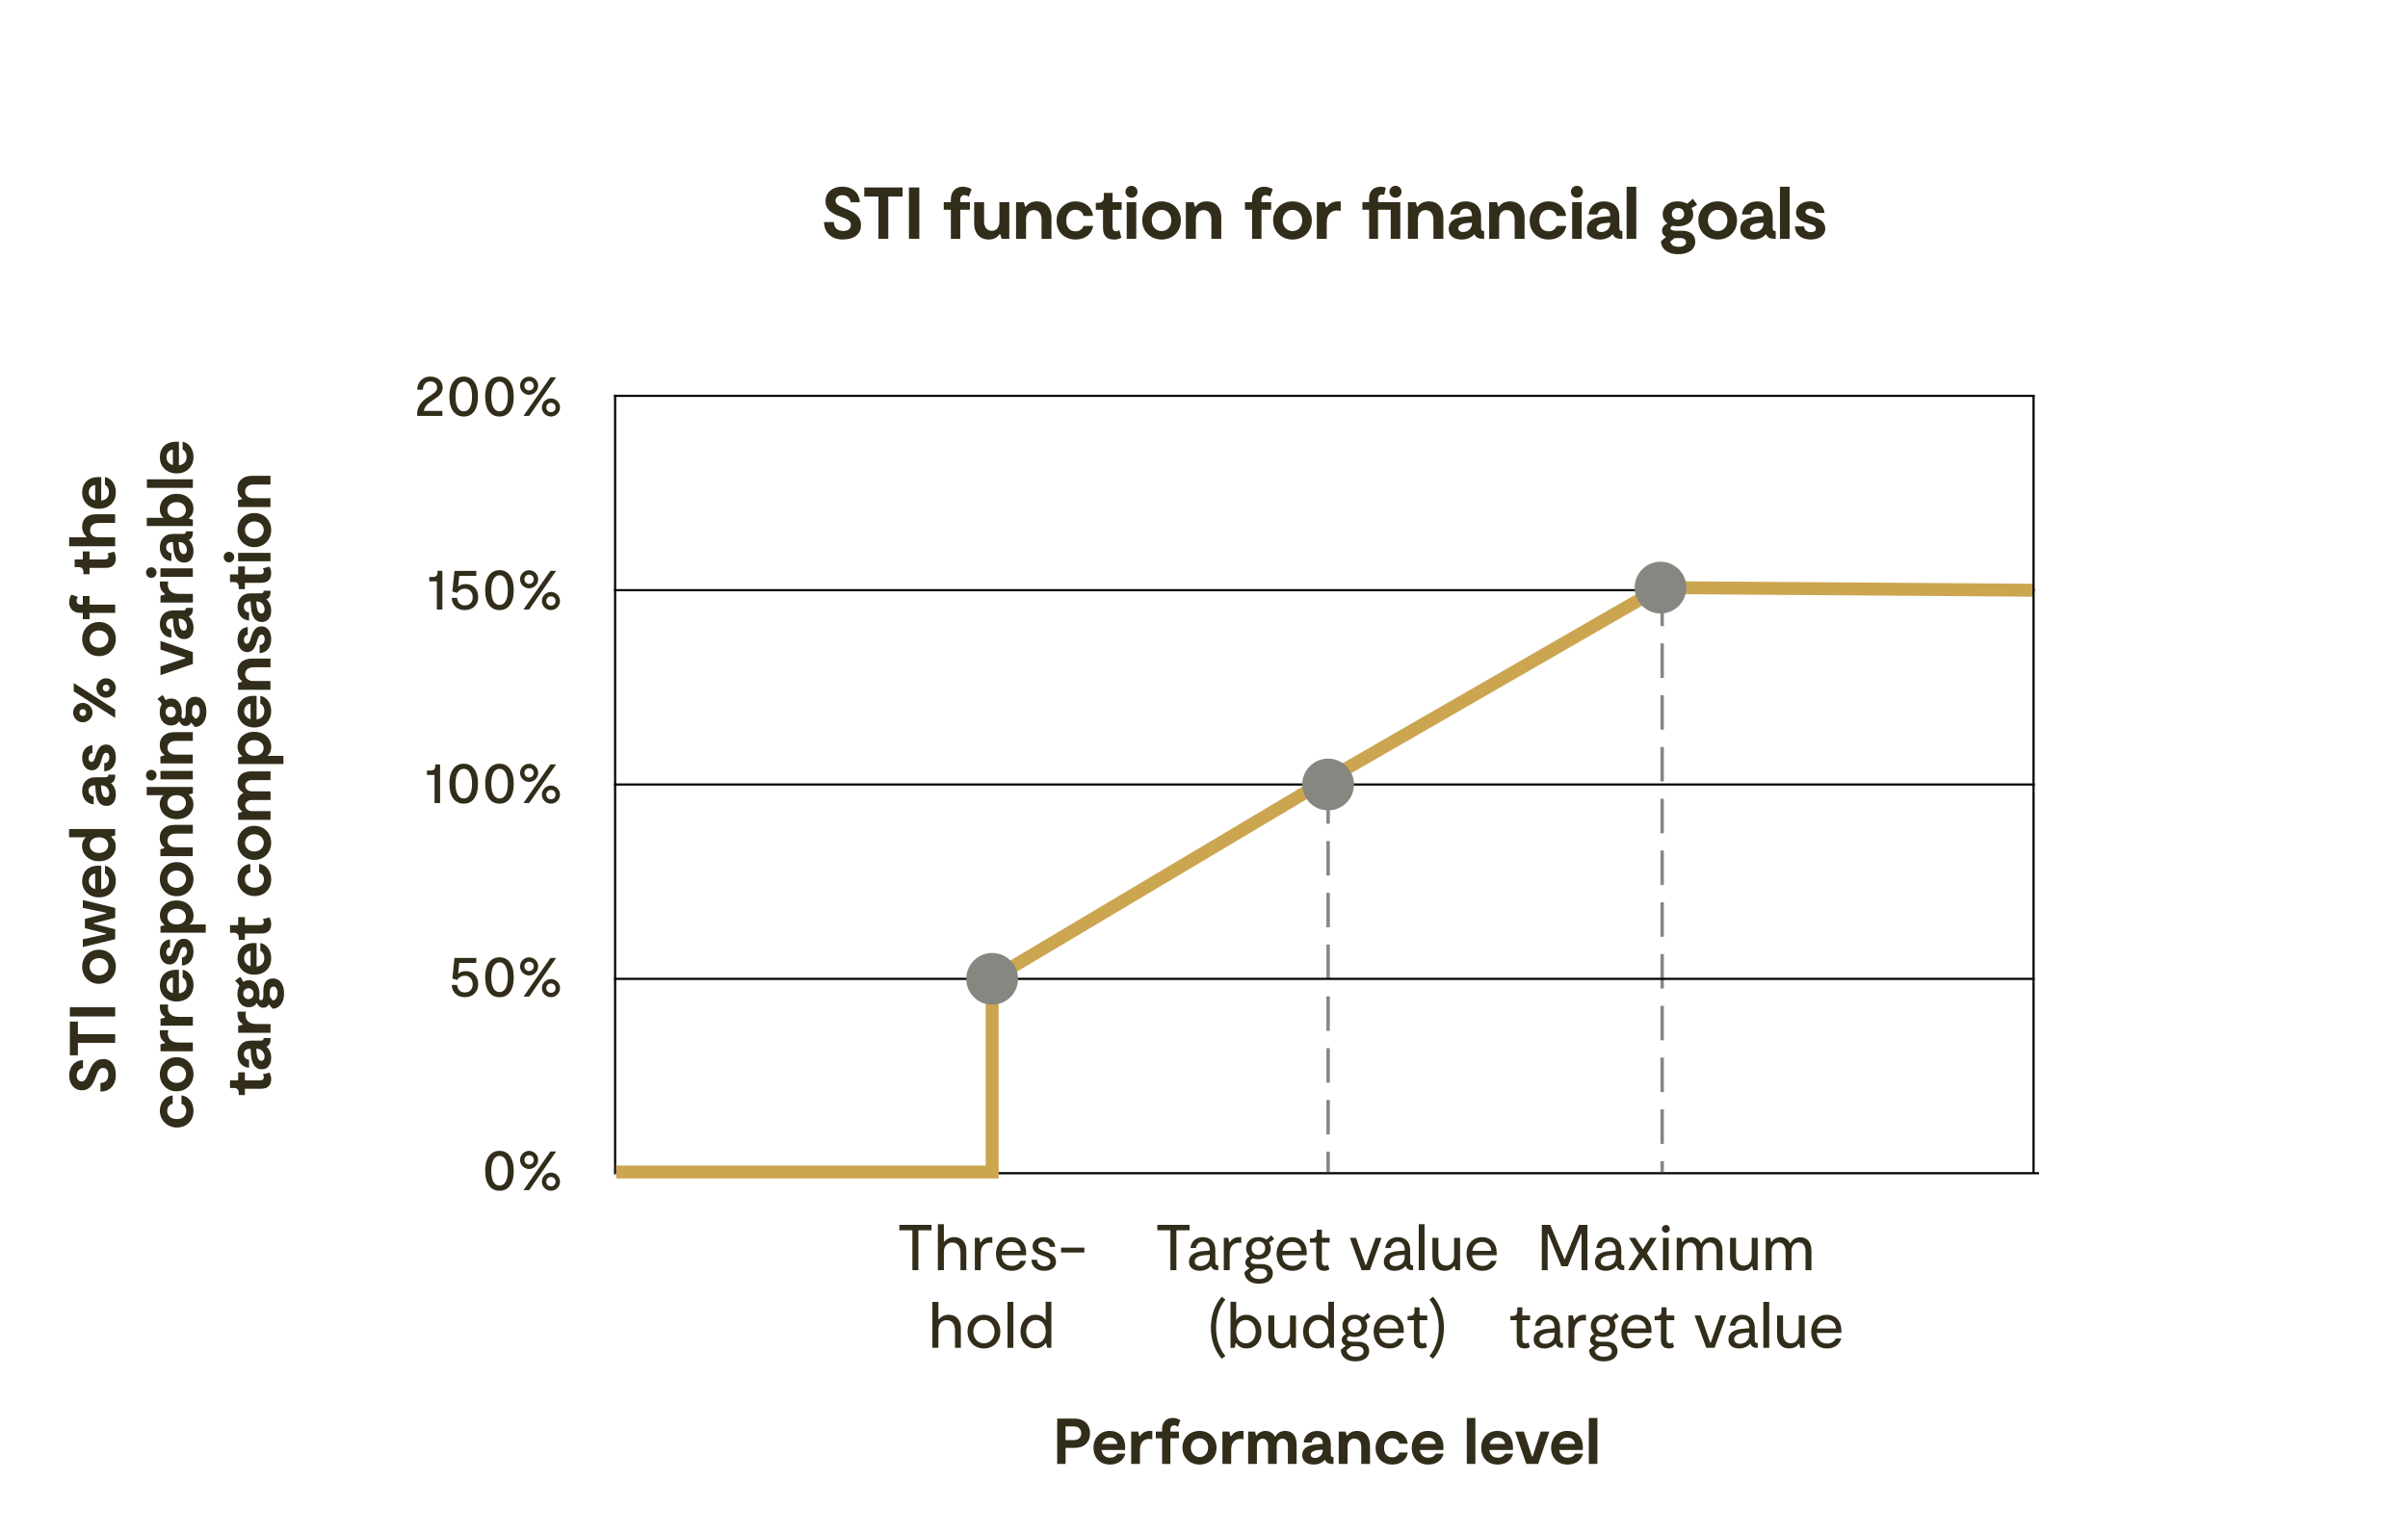 <?xml version="1.0" encoding="UTF-8"?><svg xmlns="http://www.w3.org/2000/svg" viewBox="0 0 558 355.37"><g id="uuid-3c0c315d-3fd3-4fe4-a5af-fda8a5e3a918"><line x1="472.51" y1="271.94" x2="143.29" y2="271.94" style="fill:none; stroke:#000; stroke-miterlimit:10; stroke-width:.5px;"/><line x1="307.76" y1="182.94" x2="307.76" y2="271.66" style="fill:none; stroke:#878782; stroke-dasharray:0 0 0 0 0 0 8 4 8 4 8 4; stroke-miterlimit:10; stroke-width:.8px;"/><line x1="385.17" y1="137.14" x2="385.17" y2="271.66" style="fill:none; stroke:#878782; stroke-dasharray:0 0 0 0 0 0 8 4 8 4 8 4; stroke-miterlimit:10; stroke-width:.8px;"/><line x1="142.54" y1="91.5" x2="142.54" y2="272.19" style="fill:none; stroke:#000; stroke-miterlimit:10; stroke-width:.5px;"/><line x1="471.51" y1="91.75" x2="142.29" y2="91.75" style="fill:none; stroke:#000; stroke-miterlimit:10; stroke-width:.5px;"/><line x1="471.51" y1="181.84" x2="142.29" y2="181.84" style="fill:none; stroke:#000; stroke-miterlimit:10; stroke-width:.5px;"/><line x1="471.51" y1="136.8" x2="142.29" y2="136.8" style="fill:none; stroke:#000; stroke-miterlimit:10; stroke-width:.5px;"/><line x1="471.51" y1="226.89" x2="142.29" y2="226.89" style="fill:none; stroke:#000; stroke-miterlimit:10; stroke-width:.5px;"/><polyline points="229.91 272.19 229.91 226.89 305.57 181.84 384.79 136.2 471.23 136.81" style="fill:none; stroke:#cca550; stroke-miterlimit:10; stroke-width:3px;"/><circle cx="229.91" cy="226.89" r="6" style="fill:#878782;"/><circle cx="307.76" cy="181.84" r="6" style="fill:#878782;"/><circle cx="384.79" cy="136.2" r="6" style="fill:#878782;"/><line x1="142.79" y1="271.66" x2="231.4" y2="271.66" style="fill:none; stroke:#cca550; stroke-miterlimit:10; stroke-width:3px;"/><line x1="471.23" y1="91.75" x2="471.23" y2="271.94" style="fill:none; stroke:#000; stroke-miterlimit:10; stroke-width:.5px;"/></g><g id="uuid-a4ea7d00-f2c4-4161-b8ca-ec40d97e29ec"><path d="m215.85,285.17h-3.04v9.24h-1.38v-9.24h-3.03v-1.26h7.46v1.26Z" style="fill:#312d1a;"/><path d="m223.92,289.91v4.5h-1.35v-4.05c0-1.49-.69-2.36-1.95-2.36-.97,0-1.9.74-1.9,2.13v4.28h-1.39v-10.65h1.39v4.03h.12c.38-.46,1.17-1.04,2.22-1.04,1.8,0,2.87,1.17,2.87,3.15Z" style="fill:#312d1a;"/><path d="m229.95,286.76v1.35c-.11-.03-.39-.06-.62-.06-1.05,0-2.07.72-2.07,2.48v3.88h-1.36v-7.5h1.03l.21,1.05h.12c.39-.57,1.02-1.2,2.21-1.2h.48Z" style="fill:#312d1a;"/><path d="m237.76,290.95h-5.68c.09,1.46.85,2.47,2.4,2.47.85,0,1.65-.38,2-1.18h1.28c-.39,1.54-1.76,2.32-3.27,2.32-2.28,0-3.69-1.56-3.69-3.94,0-2.25,1.52-3.86,3.57-3.86s3.58,1.32,3.4,4.19Zm-1.24-1.02c-.03-1.11-.81-2.07-2.12-2.07-1.23,0-2.05.82-2.28,2.07h4.39Z" style="fill:#312d1a;"/><path d="m241.98,294.56c-1.8,0-2.94-1.06-2.96-2.56h1.29c.02,1.09.93,1.51,1.7,1.51s1.38-.36,1.38-1.05c0-.76-.79-1.11-1.75-1.39-1.08-.33-2.36-.87-2.36-2.19s1.11-2.12,2.61-2.12c1.65,0,2.6,1.07,2.62,2.24h-1.24c-.03-.69-.63-1.18-1.46-1.18-.64,0-1.21.36-1.21.97,0,.67.63.99,1.61,1.3,1.38.44,2.5.99,2.5,2.38s-1.2,2.08-2.73,2.08Z" style="fill:#312d1a;"/><path d="m251.28,289.18v1.14h-5.4v-1.14h5.4Z" style="fill:#312d1a;"/><path d="m222.65,307.91v4.5h-1.35v-4.05c0-1.49-.69-2.36-1.95-2.36-.97,0-1.9.74-1.9,2.13v4.28h-1.39v-10.65h1.39v4.03h.12c.38-.46,1.17-1.04,2.22-1.04,1.8,0,2.87,1.17,2.87,3.15Z" style="fill:#312d1a;"/><path d="m224.2,308.65c0-2.22,1.59-3.89,3.79-3.89s3.81,1.65,3.81,3.9-1.58,3.9-3.79,3.9-3.81-1.65-3.81-3.91Zm6.27.01c0-1.47-1-2.71-2.48-2.71s-2.44,1.25-2.44,2.71.96,2.71,2.44,2.71,2.48-1.23,2.48-2.71Z" style="fill:#312d1a;"/><path d="m234.82,301.76v10.65h-1.35v-10.65h1.35Z" style="fill:#312d1a;"/><path d="m243.63,301.73v10.68h-.97l-.23-1.07h-.15c-.44.63-1.14,1.21-2.37,1.21-1.95,0-3.43-1.57-3.43-3.9s1.51-3.9,3.48-3.9c1.09,0,1.93.45,2.35,1.25v-4.27h1.32Zm-1.3,6.93c0-1.61-.88-2.7-2.24-2.7s-2.29,1.11-2.29,2.7.96,2.7,2.29,2.7,2.24-1.11,2.24-2.7Z" style="fill:#312d1a;"/><path d="m275.64,285.17h-3.04v9.24h-1.38v-9.24h-3.03v-1.26h7.46v1.26Z" style="fill:#312d1a;"/><path d="m282.31,293.32v1.09h-.24c-.73,0-1.26-.27-1.45-1.02-.57.72-1.54,1.17-2.58,1.17-1.4,0-2.52-.69-2.52-2.1,0-1.56,1.35-2.33,3.41-2.47l1.42-.12v-.18c0-1.11-.54-1.88-1.58-1.88-1.09,0-1.54.78-1.65,1.47h-1.26c.12-1.4,1.17-2.52,2.89-2.52s2.87,1.08,2.87,2.97v2.83c0,.58.24.75.69.75Zm-1.96-1.94v-.52l-1.25.09c-1.42.12-2.25.63-2.25,1.44,0,.77.63,1.08,1.33,1.08,1.05,0,2.16-.66,2.16-2.08Z" style="fill:#312d1a;"/><path d="m287.64,286.76v1.35c-.11-.03-.39-.06-.62-.06-1.05,0-2.07.72-2.07,2.48v3.88h-1.36v-7.5h1.03l.21,1.05h.12c.39-.57,1.02-1.2,2.21-1.2h.48Z" style="fill:#312d1a;"/><path d="m294.06,287.99c.25.39.41.87.41,1.41,0,1.5-1.23,2.49-2.88,2.49-.45,0-.87-.07-1.23-.22-.3.15-.57.34-.57.64,0,.42.38.69,1.23.69h1.26c1.74,0,2.67.81,2.67,2.17,0,1.47-1.27,2.38-3.24,2.38-2.23,0-3.36-1.3-3.34-2.7l1.19-.95c-.57-.21-.96-.65-.96-1.3s.45-1.12.99-1.4c-.51-.43-.82-1.08-.82-1.84,0-1.51,1.12-2.61,2.79-2.61.75,0,1.39.21,1.9.57.45-.27.9-.73,1.11-1.02l.69.87c-.19.24-.64.57-1.18.81Zm-1.98,6.06h-1.21l-1.2.95c.12.78.72,1.47,2.11,1.47,1.07,0,1.86-.42,1.86-1.26s-.71-1.16-1.56-1.16Zm1.1-4.74c0-.89-.6-1.58-1.54-1.58s-1.61.69-1.61,1.59.65,1.58,1.59,1.58,1.56-.71,1.56-1.59Z" style="fill:#312d1a;"/><path d="m302.8,290.95h-5.68c.09,1.46.86,2.47,2.4,2.47.85,0,1.65-.38,2-1.18h1.27c-.39,1.54-1.75,2.32-3.27,2.32-2.28,0-3.69-1.56-3.69-3.94,0-2.25,1.52-3.86,3.57-3.86s3.58,1.32,3.4,4.19Zm-1.24-1.02c-.03-1.11-.81-2.07-2.12-2.07-1.23,0-2.05.82-2.28,2.07h4.4Z" style="fill:#312d1a;"/><path d="m306.85,294.56c-.99,0-1.84-.46-1.84-2.01v-4.54h-1.46v-.97h.43c.78,0,1.16-.33,1.16-1.05v-.96h1.18v1.89h1.79v1.09h-1.79v4.42c0,.69.33.95.75.95.29,0,.51-.11.66-.21l.34,1.05c-.29.18-.67.34-1.23.34Z" style="fill:#312d1a;"/><path d="m320.15,286.91l-2.71,7.5h-1.92l-2.71-7.5h1.41l2.21,6.3h.13l2.21-6.3h1.4Z" style="fill:#312d1a;"/><path d="m327.46,293.32v1.09h-.24c-.73,0-1.26-.27-1.45-1.02-.57.72-1.54,1.17-2.58,1.17-1.4,0-2.52-.69-2.52-2.1,0-1.56,1.35-2.33,3.41-2.47l1.42-.12v-.18c0-1.11-.54-1.88-1.58-1.88-1.09,0-1.54.78-1.65,1.47h-1.26c.12-1.4,1.17-2.52,2.89-2.52s2.87,1.08,2.87,2.97v2.83c0,.58.24.75.69.75Zm-1.96-1.94v-.52l-1.25.09c-1.42.12-2.25.63-2.25,1.44,0,.77.63,1.08,1.33,1.08,1.05,0,2.16-.66,2.16-2.08Z" style="fill:#312d1a;"/><path d="m330.11,283.76v10.65h-1.35v-10.65h1.35Z" style="fill:#312d1a;"/><path d="m331.93,291.4v-4.49h1.38v4.23c0,1.49.77,2.21,1.83,2.21.92,0,1.82-.62,1.82-2.13v-4.3h1.38v7.5h-1.04l-.21-.95h-.12c-.32.46-.93,1.09-2.28,1.09-1.56,0-2.76-1.08-2.76-3.16Z" style="fill:#312d1a;"/><path d="m346.81,290.95h-5.68c.09,1.46.86,2.47,2.4,2.47.85,0,1.65-.38,2-1.18h1.27c-.39,1.54-1.75,2.32-3.27,2.32-2.28,0-3.69-1.56-3.69-3.94,0-2.25,1.52-3.86,3.57-3.86s3.58,1.32,3.4,4.19Zm-1.24-1.02c-.03-1.11-.81-2.07-2.12-2.07-1.23,0-2.05.82-2.28,2.07h4.4Z" style="fill:#312d1a;"/><path d="m283.12,314.95c-1.38-1.54-2.52-4-2.52-7.18s1.14-5.65,2.52-7.2l.84.66c-1.38,1.63-2.16,3.87-2.16,6.54s.8,4.91,2.16,6.54l-.84.64Z" style="fill:#312d1a;"/><path d="m292.3,308.66c0,2.33-1.49,3.9-3.44,3.9-1.23,0-1.93-.58-2.37-1.21h-.15l-.22,1.07h-.98v-10.68h1.32v4.27c.42-.79,1.26-1.25,2.35-1.25,1.96,0,3.48,1.56,3.48,3.9Zm-1.32,0c0-1.59-.95-2.7-2.29-2.7s-2.24,1.09-2.24,2.7.89,2.7,2.24,2.7,2.29-1.11,2.29-2.7Z" style="fill:#312d1a;"/><path d="m293.91,309.4v-4.49h1.38v4.23c0,1.49.76,2.21,1.83,2.21.91,0,1.81-.62,1.81-2.13v-4.3h1.38v7.5h-1.04l-.21-.95h-.12c-.31.46-.93,1.09-2.28,1.09-1.56,0-2.76-1.08-2.76-3.16Z" style="fill:#312d1a;"/><path d="m309.12,301.73v10.68h-.97l-.23-1.07h-.15c-.44.63-1.14,1.21-2.37,1.21-1.95,0-3.43-1.57-3.43-3.9s1.51-3.9,3.48-3.9c1.09,0,1.93.45,2.36,1.25v-4.27h1.32Zm-1.3,6.93c0-1.61-.88-2.7-2.24-2.7s-2.29,1.11-2.29,2.7.96,2.7,2.29,2.7,2.24-1.11,2.24-2.7Z" style="fill:#312d1a;"/><path d="m316.39,305.99c.26.39.41.87.41,1.41,0,1.5-1.23,2.49-2.88,2.49-.45,0-.87-.07-1.23-.22-.3.15-.57.34-.57.64,0,.42.38.69,1.23.69h1.26c1.74,0,2.67.81,2.67,2.17,0,1.47-1.28,2.38-3.24,2.38-2.24,0-3.36-1.3-3.34-2.7l1.18-.95c-.57-.21-.96-.65-.96-1.3s.45-1.12.99-1.4c-.51-.43-.83-1.08-.83-1.84,0-1.51,1.12-2.61,2.79-2.61.75,0,1.39.21,1.91.57.45-.27.9-.73,1.11-1.02l.69.87c-.2.24-.65.57-1.19.81Zm-1.98,6.06h-1.21l-1.2.95c.12.78.72,1.47,2.12,1.47,1.06,0,1.86-.42,1.86-1.26s-.71-1.16-1.56-1.16Zm1.09-4.74c0-.89-.6-1.58-1.54-1.58s-1.6.69-1.6,1.59.64,1.58,1.59,1.58,1.56-.71,1.56-1.59Z" style="fill:#312d1a;"/><path d="m325.28,308.95h-5.68c.09,1.46.86,2.47,2.4,2.47.85,0,1.65-.38,2-1.18h1.27c-.39,1.54-1.75,2.32-3.27,2.32-2.28,0-3.69-1.56-3.69-3.94,0-2.25,1.52-3.86,3.57-3.86s3.58,1.32,3.4,4.19Zm-1.24-1.02c-.03-1.11-.81-2.07-2.12-2.07-1.23,0-2.05.82-2.28,2.07h4.4Z" style="fill:#312d1a;"/><path d="m329.48,312.56c-.99,0-1.84-.46-1.84-2.01v-4.54h-1.46v-.97h.43c.78,0,1.16-.33,1.16-1.05v-.96h1.18v1.89h1.79v1.09h-1.79v4.42c0,.69.33.95.75.95.29,0,.51-.11.66-.21l.34,1.05c-.29.18-.67.34-1.23.34Z" style="fill:#312d1a;"/><path d="m333.4,307.76c0-2.67-.78-4.9-2.16-6.54l.84-.66c1.38,1.54,2.52,4.02,2.52,7.2s-1.14,5.64-2.52,7.18l-.84-.64c1.37-1.63,2.16-3.87,2.16-6.54Z" style="fill:#312d1a;"/><path d="m367.85,294.41h-1.36v-8.43h-.12l-3.06,7.53h-1.48l-3.06-7.53h-.14v8.43h-1.35v-10.5h1.96l3.27,7.91h.12l3.24-7.91h1.98v10.5Z" style="fill:#312d1a;"/><path d="m376.39,293.32v1.09h-.24c-.74,0-1.26-.27-1.46-1.02-.57.72-1.54,1.17-2.58,1.17-1.39,0-2.52-.69-2.52-2.1,0-1.56,1.35-2.33,3.4-2.47l1.43-.12v-.18c0-1.11-.54-1.88-1.58-1.88-1.09,0-1.54.78-1.65,1.47h-1.26c.12-1.4,1.17-2.52,2.89-2.52s2.87,1.08,2.87,2.97v2.83c0,.58.24.75.69.75Zm-1.96-1.94v-.52l-1.25.09c-1.42.12-2.25.63-2.25,1.44,0,.77.63,1.08,1.33,1.08,1.05,0,2.16-.66,2.16-2.08Z" style="fill:#312d1a;"/><path d="m380.77,291.55h-.12l-1.86,2.87h-1.53l2.5-3.9-2.28-3.6h1.5l1.67,2.59h.12l1.62-2.59h1.51l-2.25,3.6,2.49,3.9h-1.53l-1.84-2.87Z" style="fill:#312d1a;"/><path d="m385.12,284.84c0-.51.42-.9.92-.9s.9.39.9.9-.41.9-.9.9-.92-.41-.92-.9Zm1.56,9.57h-1.33v-7.5h1.33v7.5Z" style="fill:#312d1a;"/><path d="m399.14,289.84v4.58h-1.37v-4.5c0-1.3-.69-1.92-1.58-1.92s-1.67.67-1.67,1.98v4.44h-1.36v-4.4c0-1.35-.72-2.02-1.56-2.02-.79,0-1.68.62-1.68,1.93v4.49h-1.37v-7.5h1.04l.21.95h.12c.34-.56,1.06-1.1,2.08-1.1,1.18,0,1.89.8,2.14,1.41h.12c.33-.67,1.05-1.39,2.28-1.39,1.51,0,2.58.96,2.58,3.06Z" style="fill:#312d1a;"/><path d="m400.9,291.4v-4.49h1.38v4.23c0,1.49.76,2.21,1.83,2.21.91,0,1.81-.62,1.81-2.13v-4.3h1.38v7.5h-1.04l-.21-.95h-.12c-.31.46-.93,1.09-2.28,1.09-1.56,0-2.76-1.08-2.76-3.16Z" style="fill:#312d1a;"/><path d="m419.76,289.84v4.58h-1.37v-4.5c0-1.3-.69-1.92-1.58-1.92s-1.67.67-1.67,1.98v4.44h-1.36v-4.4c0-1.35-.72-2.02-1.56-2.02-.79,0-1.68.62-1.68,1.93v4.49h-1.37v-7.5h1.04l.21.95h.12c.34-.56,1.06-1.1,2.08-1.1,1.18,0,1.89.8,2.14,1.41h.12c.33-.67,1.05-1.39,2.28-1.39,1.51,0,2.58.96,2.58,3.06Z" style="fill:#312d1a;"/><path d="m353.3,312.56c-.99,0-1.84-.46-1.84-2.01v-4.54h-1.46v-.97h.43c.78,0,1.16-.33,1.16-1.05v-.96h1.18v1.89h1.79v1.09h-1.79v4.42c0,.69.33.95.75.95.29,0,.51-.11.66-.21l.34,1.05c-.29.18-.67.34-1.23.34Z" style="fill:#312d1a;"/><path d="m362.18,311.32v1.09h-.24c-.73,0-1.26-.27-1.45-1.02-.57.72-1.54,1.17-2.58,1.17-1.4,0-2.52-.69-2.52-2.1,0-1.56,1.35-2.33,3.41-2.47l1.42-.12v-.18c0-1.11-.54-1.88-1.58-1.88-1.09,0-1.54.78-1.65,1.47h-1.26c.12-1.4,1.17-2.52,2.89-2.52s2.87,1.08,2.87,2.97v2.83c0,.58.24.75.69.75Zm-1.96-1.94v-.52l-1.25.09c-1.42.12-2.25.63-2.25,1.44,0,.77.63,1.08,1.33,1.08,1.05,0,2.16-.66,2.16-2.08Z" style="fill:#312d1a;"/><path d="m367.51,304.76v1.35c-.11-.03-.39-.06-.62-.06-1.05,0-2.07.72-2.07,2.48v3.88h-1.36v-7.5h1.03l.21,1.05h.12c.39-.57,1.02-1.2,2.21-1.2h.48Z" style="fill:#312d1a;"/><path d="m373.93,305.99c.25.39.41.87.41,1.41,0,1.5-1.23,2.49-2.88,2.49-.45,0-.87-.07-1.23-.22-.3.15-.57.34-.57.64,0,.42.38.69,1.23.69h1.26c1.74,0,2.67.81,2.67,2.17,0,1.47-1.27,2.38-3.24,2.38-2.23,0-3.36-1.3-3.34-2.7l1.19-.95c-.57-.21-.96-.65-.96-1.3s.45-1.12.99-1.4c-.51-.43-.82-1.08-.82-1.84,0-1.51,1.12-2.61,2.79-2.61.75,0,1.39.21,1.9.57.45-.27.9-.73,1.11-1.02l.69.87c-.19.24-.64.57-1.18.81Zm-1.98,6.06h-1.21l-1.2.95c.12.78.72,1.47,2.11,1.47,1.07,0,1.86-.42,1.86-1.26s-.71-1.16-1.56-1.16Zm1.1-4.74c0-.89-.6-1.58-1.54-1.58s-1.61.69-1.61,1.59.65,1.58,1.59,1.58,1.56-.71,1.56-1.59Z" style="fill:#312d1a;"/><path d="m382.67,308.95h-5.68c.09,1.46.85,2.47,2.4,2.47.86,0,1.65-.38,2-1.18h1.28c-.39,1.54-1.75,2.32-3.27,2.32-2.28,0-3.69-1.56-3.69-3.94,0-2.25,1.51-3.86,3.57-3.86s3.58,1.32,3.41,4.19Zm-1.25-1.02c-.03-1.11-.81-2.07-2.12-2.07-1.23,0-2.05.82-2.28,2.07h4.39Z" style="fill:#312d1a;"/><path d="m386.72,312.56c-.99,0-1.84-.46-1.84-2.01v-4.54h-1.46v-.97h.43c.78,0,1.16-.33,1.16-1.05v-.96h1.18v1.89h1.79v1.09h-1.79v4.42c0,.69.33.95.75.95.29,0,.51-.11.66-.21l.34,1.05c-.29.18-.67.34-1.23.34Z" style="fill:#312d1a;"/><path d="m400.02,304.91l-2.71,7.5h-1.92l-2.71-7.5h1.41l2.21,6.3h.13l2.21-6.3h1.4Z" style="fill:#312d1a;"/><path d="m407.32,311.32v1.09h-.24c-.74,0-1.26-.27-1.46-1.02-.57.72-1.54,1.17-2.58,1.17-1.39,0-2.52-.69-2.52-2.1,0-1.56,1.35-2.33,3.4-2.47l1.43-.12v-.18c0-1.11-.54-1.88-1.58-1.88-1.09,0-1.54.78-1.65,1.47h-1.26c.12-1.4,1.17-2.52,2.89-2.52s2.87,1.08,2.87,2.97v2.83c0,.58.24.75.69.75Zm-1.96-1.94v-.52l-1.25.09c-1.42.12-2.25.63-2.25,1.44,0,.77.63,1.08,1.33,1.08,1.05,0,2.16-.66,2.16-2.08Z" style="fill:#312d1a;"/><path d="m409.97,301.76v10.65h-1.35v-10.65h1.35Z" style="fill:#312d1a;"/><path d="m411.8,309.4v-4.49h1.38v4.23c0,1.49.76,2.21,1.83,2.21.91,0,1.81-.62,1.81-2.13v-4.3h1.38v7.5h-1.04l-.21-.95h-.12c-.31.46-.93,1.09-2.28,1.09-1.56,0-2.76-1.08-2.76-3.16Z" style="fill:#312d1a;"/><path d="m426.68,308.95h-5.68c.09,1.46.86,2.47,2.4,2.47.85,0,1.65-.38,2-1.18h1.27c-.39,1.54-1.75,2.32-3.27,2.32-2.28,0-3.69-1.56-3.69-3.94,0-2.25,1.52-3.86,3.57-3.86s3.58,1.32,3.4,4.19Zm-1.24-1.02c-.03-1.11-.81-2.07-2.12-2.07-1.23,0-2.05.82-2.28,2.07h4.4Z" style="fill:#312d1a;"/><path d="m252.59,332.19c0,2.12-1.32,3.42-3.64,3.42h-2.02v3.71h-1.95v-10.5h4.03c2.28,0,3.58,1.41,3.58,3.38Zm-2.04,0c0-.9-.6-1.56-1.7-1.56h-1.93v3.17h1.87c1.17,0,1.76-.63,1.76-1.61Z" style="fill:#312d1a;"/><path d="m260.75,336.95c-.36,1.63-1.83,2.52-3.52,2.52-2.34,0-3.84-1.59-3.84-3.91s1.65-3.89,3.71-3.89,3.87,1.23,3.61,4.42h-5.44c.15,1.08.76,1.79,1.99,1.79.74,0,1.38-.33,1.65-.93h1.84Zm-5.42-2.26h3.57c-.03-.75-.69-1.49-1.72-1.49-.93,0-1.61.54-1.85,1.49Z" style="fill:#312d1a;"/><path d="m267.02,331.67v1.95c-.13-.03-.51-.09-.78-.09-1.09,0-2.08.69-2.08,2.49v3.3h-2.03v-7.5h1.59l.27,1.04h.17c.45-.63,1.08-1.19,2.32-1.19h.54Z" style="fill:#312d1a;"/><path d="m271.21,331.82h1.98v1.56h-1.98v5.94h-1.92v-5.94h-1.46v-1.56h1.46v-.62c0-1.6,1.06-2.53,2.43-2.53.99,0,1.6.38,1.8.54l-.55,1.51c-.15-.13-.5-.34-.89-.34-.51,0-.87.31-.87,1v.43Z" style="fill:#312d1a;"/><path d="m274,335.57c0-2.33,1.77-3.9,3.96-3.9s3.95,1.58,3.95,3.9-1.73,3.9-3.93,3.9-3.97-1.59-3.97-3.9Zm5.96,0c0-1.21-.79-2.17-2-2.17s-2.01.96-2.01,2.17.83,2.17,2.02,2.17,1.98-.95,1.98-2.17Z" style="fill:#312d1a;"/><path d="m288.16,331.67v1.95c-.13-.03-.51-.09-.78-.09-1.09,0-2.08.69-2.08,2.49v3.3h-2.03v-7.5h1.59l.27,1.04h.17c.45-.63,1.08-1.19,2.32-1.19h.54Z" style="fill:#312d1a;"/><path d="m300.46,334.94v4.38h-2.02v-4.29c0-1.05-.57-1.56-1.29-1.56-.67,0-1.3.54-1.3,1.59v4.26h-2.01v-4.25c0-1.06-.57-1.6-1.26-1.6-.64,0-1.32.51-1.32,1.56v4.29h-2.03v-7.5h1.59l.24.9h.17c.34-.56,1.06-1.05,2.05-1.05,1.07,0,1.83.66,2.12,1.29h.17c.34-.64,1.03-1.29,2.23-1.29,1.58,0,2.67,1.02,2.67,3.27Z" style="fill:#312d1a;"/><path d="m309.01,337.73v1.59h-.34c-.72,0-1.38-.24-1.64-.98-.57.69-1.47,1.12-2.61,1.12-1.56,0-2.66-.76-2.66-2.17,0-1.59,1.33-2.35,3.36-2.5l1.39-.1v-.15c0-.87-.48-1.39-1.25-1.39-.9,0-1.26.69-1.32,1.2h-1.84c.12-1.53,1.27-2.67,3.15-2.67,1.77,0,3.13,1.02,3.13,3.09v2.31c0,.5.18.66.62.66Zm-2.49-1.56v-.15l-.94.07c-1.23.11-1.85.51-1.85,1.08,0,.5.41.77.98.77.9,0,1.81-.65,1.81-1.77Z" style="fill:#312d1a;"/><path d="m317.47,335.07v4.25h-2.03v-3.92c0-1.32-.69-1.95-1.6-1.95-.81,0-1.58.56-1.58,1.91v3.96h-2.04v-7.5h1.59l.25.92h.17c.34-.43.9-1.07,2.31-1.07,1.66,0,2.92,1.17,2.92,3.41Z" style="fill:#312d1a;"/><path d="m322.66,339.47c-2.44,0-3.9-1.69-3.9-3.87s1.71-3.93,3.88-3.93c1.83,0,3.38,1.14,3.55,2.97h-1.93c-.12-.62-.63-1.26-1.65-1.26-1.14,0-1.89.89-1.89,2.22s.67,2.19,1.92,2.19c.85,0,1.41-.48,1.6-1.11h1.98c-.23,1.65-1.63,2.79-3.57,2.79Z" style="fill:#312d1a;"/><path d="m334.51,336.95c-.36,1.63-1.83,2.52-3.53,2.52-2.34,0-3.84-1.59-3.84-3.91s1.65-3.89,3.71-3.89,3.87,1.23,3.62,4.42h-5.45c.15,1.08.77,1.79,2,1.79.74,0,1.38-.33,1.65-.93h1.84Zm-5.42-2.26h3.57c-.03-.75-.69-1.49-1.73-1.49-.93,0-1.6.54-1.84,1.49Z" style="fill:#312d1a;"/><path d="m341.88,328.67v10.65h-1.98v-10.65h1.98Z" style="fill:#312d1a;"/><path d="m350.61,336.95c-.36,1.63-1.83,2.52-3.53,2.52-2.34,0-3.84-1.59-3.84-3.91s1.65-3.89,3.71-3.89,3.87,1.23,3.62,4.42h-5.45c.15,1.08.77,1.79,2,1.79.74,0,1.38-.33,1.65-.93h1.84Zm-5.42-2.26h3.57c-.03-.75-.69-1.49-1.73-1.49-.93,0-1.6.54-1.84,1.49Z" style="fill:#312d1a;"/><path d="m359.03,331.82l-2.59,7.5h-2.75l-2.59-7.5h2.01l1.89,5.76h.17l1.86-5.76h2.01Z" style="fill:#312d1a;"/><path d="m366.81,336.95c-.36,1.63-1.83,2.52-3.53,2.52-2.34,0-3.84-1.59-3.84-3.91s1.65-3.89,3.71-3.89,3.87,1.23,3.62,4.42h-5.45c.15,1.08.77,1.79,2,1.79.74,0,1.38-.33,1.65-.93h1.84Zm-5.42-2.26h3.57c-.03-.75-.69-1.49-1.73-1.49-.93,0-1.6.54-1.84,1.49Z" style="fill:#312d1a;"/><path d="m370.16,328.67v10.65h-1.98v-10.65h1.98Z" style="fill:#312d1a;"/><path d="m98.24,95.25h4.27v1.16h-5.84v-.52c0-1.65,1.06-2.93,2.44-3.81,1.4-.9,2.17-1.34,2.17-2.24,0-.83-.57-1.43-1.55-1.43-1.25,0-1.69,1.01-1.75,1.93h-1.29c0-1.37.91-3.05,3.05-3.05,1.64,0,2.84.98,2.84,2.55,0,1.39-1.05,2.13-2.27,2.91-1.34.87-2,1.62-2.07,2.49Z" style="fill:#312d1a;"/><path d="m104.14,91.91c0-3.1,1.39-4.62,3.33-4.62s3.29,1.53,3.29,4.64-1.34,4.62-3.29,4.62-3.33-1.5-3.33-4.64Zm5.25.01c0-2.34-.8-3.45-1.92-3.45s-1.92,1.08-1.92,3.45.8,3.43,1.92,3.43,1.92-1.09,1.92-3.43Z" style="fill:#312d1a;"/><path d="m112.43,91.91c0-3.1,1.39-4.62,3.33-4.62s3.29,1.53,3.29,4.64-1.34,4.62-3.29,4.62-3.33-1.5-3.33-4.64Zm5.25.01c0-2.34-.8-3.45-1.92-3.45s-1.92,1.08-1.92,3.45.8,3.43,1.92,3.43,1.92-1.09,1.92-3.43Z" style="fill:#312d1a;"/><path d="m120.51,89.41c0-1.15.95-2.1,2.1-2.1s2.1.95,2.1,2.1-.97,2.1-2.1,2.1-2.1-.95-2.1-2.1Zm2.11,7h-1.32l6.25-8.96h1.32l-6.25,8.96Zm1.07-7c0-.62-.45-1.08-1.08-1.08s-1.08.46-1.08,1.08.45,1.08,1.08,1.08,1.08-.46,1.08-1.08Zm1.88,5.04c0-1.15.95-2.1,2.1-2.1s2.1.95,2.1,2.1-.97,2.1-2.1,2.1-2.1-.95-2.1-2.1Zm3.18,0c0-.62-.45-1.08-1.08-1.08s-1.08.46-1.08,1.08.45,1.08,1.08,1.08,1.08-.46,1.08-1.08Z" style="fill:#312d1a;"/><path d="m101.23,134.76h-1.76v-1.02h.83c.76,0,1.08-.36,1.08-.99v-.43h1.13v8.96h-1.28v-6.51Z" style="fill:#312d1a;"/><path d="m110.81,138.45c0,1.78-1.32,2.97-3.08,2.97-1.95,0-2.98-1.26-3.05-2.84h1.25c.08,1.02.7,1.74,1.78,1.74s1.83-.73,1.83-1.88-.71-2-1.79-2c-.74,0-1.44.34-1.81.98l-1.11-.32.48-4.78h5.06v1.16h-3.95l-.27,2.52c.32-.29.9-.62,1.77-.62,1.75,0,2.9,1.22,2.9,3.07Z" style="fill:#312d1a;"/><path d="m112.43,136.78c0-3.1,1.39-4.62,3.33-4.62s3.29,1.53,3.29,4.64-1.34,4.62-3.29,4.62-3.33-1.5-3.33-4.64Zm5.25.01c0-2.34-.8-3.45-1.92-3.45s-1.92,1.08-1.92,3.45.8,3.43,1.92,3.43,1.92-1.09,1.92-3.43Z" style="fill:#312d1a;"/><path d="m120.51,134.27c0-1.15.95-2.1,2.1-2.1s2.1.95,2.1,2.1-.97,2.1-2.1,2.1-2.1-.95-2.1-2.1Zm2.11,7h-1.32l6.25-8.96h1.32l-6.25,8.96Zm1.07-7c0-.62-.45-1.08-1.08-1.08s-1.08.46-1.08,1.08.45,1.08,1.08,1.08,1.08-.46,1.08-1.08Zm1.88,5.04c0-1.15.95-2.1,2.1-2.1s2.1.95,2.1,2.1-.97,2.1-2.1,2.1-2.1-.95-2.1-2.1Zm3.18,0c0-.62-.45-1.08-1.08-1.08s-1.08.46-1.08,1.08.45,1.08,1.08,1.08,1.08-.46,1.08-1.08Z" style="fill:#312d1a;"/><path d="m100.7,179.63h-1.76v-1.02h.83c.76,0,1.08-.36,1.08-.99v-.43h1.13v8.96h-1.28v-6.51Z" style="fill:#312d1a;"/><path d="m104.14,181.64c0-3.1,1.39-4.62,3.33-4.62s3.29,1.53,3.29,4.64-1.34,4.62-3.29,4.62-3.33-1.5-3.33-4.64Zm5.25.01c0-2.34-.8-3.45-1.92-3.45s-1.92,1.08-1.92,3.45.8,3.43,1.92,3.43,1.92-1.09,1.92-3.43Z" style="fill:#312d1a;"/><path d="m112.43,181.64c0-3.1,1.39-4.62,3.33-4.62s3.29,1.53,3.29,4.64-1.34,4.62-3.29,4.62-3.33-1.5-3.33-4.64Zm5.25.01c0-2.34-.8-3.45-1.92-3.45s-1.92,1.08-1.92,3.45.8,3.43,1.92,3.43,1.92-1.09,1.92-3.43Z" style="fill:#312d1a;"/><path d="m120.51,179.14c0-1.15.95-2.1,2.1-2.1s2.1.95,2.1,2.1-.97,2.1-2.1,2.1-2.1-.95-2.1-2.1Zm2.11,7h-1.32l6.25-8.96h1.32l-6.25,8.96Zm1.07-7c0-.62-.45-1.08-1.08-1.08s-1.08.46-1.08,1.08.45,1.08,1.08,1.08,1.08-.46,1.08-1.08Zm1.88,5.04c0-1.15.95-2.1,2.1-2.1s2.1.95,2.1,2.1-.97,2.1-2.1,2.1-2.1-.95-2.1-2.1Zm3.18,0c0-.62-.45-1.08-1.08-1.08s-1.08.46-1.08,1.08.45,1.08,1.08,1.08,1.08-.46,1.08-1.08Z" style="fill:#312d1a;"/><path d="m110.81,228.17c0,1.78-1.32,2.97-3.08,2.97-1.95,0-2.98-1.26-3.05-2.84h1.25c.08,1.02.7,1.74,1.78,1.74s1.83-.73,1.83-1.88-.71-2-1.79-2c-.74,0-1.44.34-1.81.98l-1.11-.32.48-4.78h5.06v1.16h-3.95l-.27,2.52c.32-.29.9-.62,1.77-.62,1.75,0,2.9,1.22,2.9,3.07Z" style="fill:#312d1a;"/><path d="m112.43,226.51c0-3.1,1.39-4.62,3.33-4.62s3.29,1.53,3.29,4.64-1.34,4.62-3.29,4.62-3.33-1.5-3.33-4.64Zm5.25.01c0-2.34-.8-3.45-1.92-3.45s-1.92,1.08-1.92,3.45.8,3.43,1.92,3.43,1.92-1.09,1.92-3.43Z" style="fill:#312d1a;"/><path d="m120.51,224c0-1.15.95-2.1,2.1-2.1s2.1.95,2.1,2.1-.97,2.1-2.1,2.1-2.1-.95-2.1-2.1Zm2.12,7h-1.32l6.25-8.96h1.32l-6.25,8.96Zm1.06-7c0-.62-.45-1.08-1.08-1.08s-1.08.46-1.08,1.08.45,1.08,1.08,1.08,1.08-.46,1.08-1.08Zm1.88,5.04c0-1.15.95-2.1,2.1-2.1s2.1.95,2.1,2.1-.97,2.1-2.1,2.1-2.1-.95-2.1-2.1Zm3.18,0c0-.62-.45-1.08-1.08-1.08s-1.08.46-1.08,1.08.45,1.08,1.08,1.08,1.08-.46,1.08-1.08Z" style="fill:#312d1a;"/><path d="m112.43,271.37c0-3.1,1.39-4.62,3.33-4.62s3.29,1.53,3.29,4.64-1.34,4.62-3.29,4.62-3.33-1.5-3.33-4.64Zm5.25.01c0-2.34-.8-3.45-1.92-3.45s-1.92,1.08-1.92,3.45.8,3.43,1.92,3.43,1.92-1.09,1.92-3.43Z" style="fill:#312d1a;"/><path d="m120.51,268.86c0-1.15.95-2.1,2.1-2.1s2.1.95,2.1,2.1-.97,2.1-2.1,2.1-2.1-.95-2.1-2.1Zm2.12,7h-1.32l6.25-8.96h1.32l-6.25,8.96Zm1.06-7c0-.62-.45-1.08-1.08-1.08s-1.08.46-1.08,1.08.45,1.08,1.08,1.08,1.08-.46,1.08-1.08Zm1.88,5.04c0-1.15.95-2.1,2.1-2.1s2.1.95,2.1,2.1-.97,2.1-2.1,2.1-2.1-.95-2.1-2.1Zm3.18,0c0-.62-.45-1.08-1.08-1.08s-1.08.46-1.08,1.08.45,1.08,1.08,1.08,1.08-.46,1.08-1.08Z" style="fill:#312d1a;"/><path d="m26.84,249.13c0,2.5-1.51,3.88-3.57,3.9v-2.01c1.07-.01,1.83-.6,1.83-1.93,0-.84-.38-1.55-1.2-1.55s-1.21.59-1.74,2.12c-.58,1.65-1.38,3.06-3.11,3.06-1.9,0-3.01-1.49-3.01-3.42,0-2.28,1.49-3.55,3.2-3.57v1.86c-.77.08-1.46.58-1.46,1.71,0,.82.45,1.38,1.12,1.38s1.09-.58,1.6-1.93c.75-1.98,1.59-3.27,3.41-3.27,1.96,0,2.92,1.56,2.92,3.66Z" style="fill:#312d1a;"/><path d="m18.05,236.8v2.91h8.64v2.01h-8.64v2.89h-1.86v-7.81h1.86Z" style="fill:#312d1a;"/><path d="m26.69,233.48v2.12h-10.5v-2.12h10.5Z" style="fill:#312d1a;"/><path d="m22.94,228.04c-2.32,0-3.9-1.77-3.9-3.96s1.58-3.95,3.9-3.95,3.9,1.73,3.9,3.93-1.59,3.97-3.9,3.97Zm0-5.95c-1.21,0-2.17.79-2.17,1.99s.96,2.01,2.17,2.01,2.18-.82,2.18-2.02-.95-1.98-2.18-1.98Z" style="fill:#312d1a;"/><path d="m19.19,208.62l7.5,1.83v2.29l-4.95,1.25v.16l4.95,1.25v2.29l-7.5,1.82v-1.8l5.41-1.18v-.15l-4.93-1.25v-2.13l4.93-1.26v-.17l-5.41-1.14v-1.81Z" style="fill:#312d1a;"/><path d="m24.32,200.64c1.64.36,2.52,1.83,2.52,3.52,0,2.34-1.59,3.84-3.92,3.84s-3.88-1.65-3.88-3.71,1.23-3.87,4.42-3.61v5.44c1.08-.15,1.79-.77,1.79-1.99,0-.74-.33-1.38-.93-1.65v-1.84Zm-2.26,5.42v-3.57c-.75.03-1.48.69-1.48,1.73,0,.93.54,1.6,1.48,1.85Z" style="fill:#312d1a;"/><path d="m16.01,192.16h10.68v1.48l-.87.23v.2c.53.4,1,1.03,1,2.13,0,1.88-1.5,3.43-3.87,3.43s-3.93-1.6-3.93-3.52c0-.96.38-1.66.93-2.04h-3.95v-1.91Zm6.92,1.91c-1.26,0-2.14.72-2.14,1.8s.88,1.84,2.14,1.84,2.16-.76,2.16-1.84-.9-1.8-2.16-1.8Z" style="fill:#312d1a;"/><path d="m25.1,179.56h1.59v.34c0,.72-.24,1.38-.97,1.64.69.57,1.12,1.47,1.12,2.61,0,1.56-.76,2.65-2.17,2.65-1.59,0-2.36-1.33-2.5-3.36l-.11-1.4h-.15c-.87,0-1.4.48-1.4,1.25,0,.9.69,1.26,1.2,1.32v1.84c-1.53-.12-2.67-1.27-2.67-3.15,0-1.77,1.02-3.14,3.09-3.14h2.31c.5,0,.66-.18.66-.61Zm-1.56,2.49h-.15l.08.94c.11,1.23.51,1.85,1.08,1.85.5,0,.76-.41.76-.98,0-.9-.64-1.81-1.77-1.81Z" style="fill:#312d1a;"/><path d="m26.84,175.54c0,1.94-1.04,3.17-2.68,3.25v-1.89c.85-.04,1.18-.75,1.18-1.39,0-.54-.22-1.02-.72-1.02-.56,0-.81.57-1.05,1.48-.3,1.09-.78,2.58-2.27,2.58-1.36,0-2.26-1.23-2.26-2.9,0-1.75,1.04-2.82,2.37-2.92v1.81c-.53.06-.88.52-.88,1.2,0,.48.24.87.67.87.46,0,.69-.45.99-1.48.42-1.47,1.04-2.56,2.43-2.56s2.22,1.27,2.22,2.97Z" style="fill:#312d1a;"/><path d="m19.19,167.42c-1.23,0-2.25-1.02-2.25-2.25s1.02-2.25,2.25-2.25,2.25,1.04,2.25,2.25-1.02,2.25-2.25,2.25Zm7.5-2.94v1.93l-9.6-6.16v-1.94l9.6,6.17Zm-7.5-.1c-.45,0-.78.31-.78.79,0,.45.33.78.78.78s.78-.33.78-.78c0-.48-.33-.79-.78-.79Zm5.4-2.66c-1.23,0-2.25-1.02-2.25-2.25s1.02-2.25,2.25-2.25,2.25,1.03,2.25,2.25-1.02,2.25-2.25,2.25Zm0-3.04c-.45,0-.78.32-.78.8,0,.45.33.78.78.78s.78-.33.78-.78c0-.48-.33-.8-.78-.8Z" style="fill:#312d1a;"/><path d="m22.94,152.08c-2.32,0-3.9-1.77-3.9-3.96s1.58-3.94,3.9-3.94,3.9,1.73,3.9,3.93-1.59,3.97-3.9,3.97Zm0-5.95c-1.21,0-2.17.79-2.17,1.99s.96,2.01,2.17,2.01,2.18-.83,2.18-2.02-.95-1.98-2.18-1.98Z" style="fill:#312d1a;"/><path d="m19.19,140.14v-1.98h1.56v1.98h5.94v1.92h-5.94v1.46h-1.56v-1.46h-.62c-1.61,0-2.54-1.06-2.54-2.43,0-.99.38-1.6.54-1.8l1.51.55c-.13.15-.34.5-.34.89,0,.51.32.87,1,.87h.44Z" style="fill:#312d1a;"/><path d="m26.84,129.35c0,1.31-.55,2.28-2.4,2.28h-3.69v1.47h-1.42v-.46c0-.78-.41-1.19-1.05-1.19h-.98v-1.77h1.89v-1.86h1.56v1.86h3.51c.6,0,.87-.27.87-.69,0-.3-.13-.57-.21-.71l1.51-.4c.2.31.41.81.41,1.47Z" style="fill:#312d1a;"/><path d="m22.17,119.21h4.51v2.01h-3.82c-1.28,0-1.98.65-1.98,1.7,0,.85.58,1.62,1.92,1.62h3.88v2.07h-10.65v-2.07h3.99v-.17c-.38-.34-.99-1.12-.99-2.28,0-1.71,1.11-2.88,3.13-2.88Z" style="fill:#312d1a;"/><path d="m24.32,110.56c1.64.36,2.52,1.83,2.52,3.52,0,2.34-1.59,3.84-3.92,3.84s-3.88-1.65-3.88-3.71,1.23-3.87,4.42-3.61v5.44c1.08-.15,1.79-.77,1.79-1.99,0-.74-.33-1.38-.93-1.65v-1.84Zm-2.26,5.42v-3.57c-.75.03-1.48.69-1.48,1.73,0,.93.54,1.6,1.48,1.85Z" style="fill:#312d1a;"/><path d="m44.84,257.45c0,2.44-1.7,3.9-3.87,3.9s-3.93-1.71-3.93-3.88c0-1.83,1.14-3.38,2.97-3.55v1.93c-.62.12-1.26.63-1.26,1.65,0,1.14.88,1.89,2.22,1.89s2.19-.67,2.19-1.92c0-.85-.48-1.41-1.11-1.6v-1.98c1.65.22,2.79,1.63,2.79,3.57Z" style="fill:#312d1a;"/><path d="m40.94,252.96c-2.32,0-3.9-1.77-3.9-3.96s1.58-3.95,3.9-3.95,3.9,1.73,3.9,3.93-1.59,3.97-3.9,3.97Zm0-5.95c-1.21,0-2.17.79-2.17,1.99s.96,2.01,2.17,2.01,2.18-.82,2.18-2.02-.95-1.98-2.18-1.98Z" style="fill:#312d1a;"/><path d="m37.04,238.79h1.95c-.03.13-.09.51-.09.78,0,1.09.69,2.08,2.49,2.08h3.3v2.02h-7.5v-1.59l1.03-.27v-.16c-.63-.45-1.18-1.08-1.18-2.33v-.54Z" style="fill:#312d1a;"/><path d="m37.04,232.84h1.95c-.03.14-.09.51-.09.78,0,1.09.69,2.08,2.49,2.08h3.3v2.03h-7.5v-1.59l1.03-.27v-.17c-.63-.45-1.18-1.08-1.18-2.32v-.54Z" style="fill:#312d1a;"/><path d="m42.32,224.77c1.64.36,2.52,1.83,2.52,3.53,0,2.34-1.59,3.84-3.92,3.84s-3.88-1.65-3.88-3.71,1.23-3.87,4.42-3.62v5.45c1.08-.15,1.79-.76,1.79-1.99,0-.74-.33-1.38-.93-1.65v-1.85Zm-2.26,5.42v-3.57c-.75.03-1.48.69-1.48,1.72,0,.93.54,1.61,1.48,1.85Z" style="fill:#312d1a;"/><path d="m44.84,220.55c0,1.93-1.04,3.17-2.68,3.25v-1.89c.85-.04,1.18-.75,1.18-1.39,0-.54-.22-1.02-.72-1.02-.56,0-.81.57-1.05,1.48-.3,1.1-.78,2.58-2.27,2.58-1.36,0-2.26-1.23-2.26-2.89,0-1.75,1.04-2.82,2.37-2.92v1.82c-.53.06-.88.52-.88,1.2,0,.48.24.87.67.87.46,0,.69-.45.99-1.49.42-1.47,1.04-2.56,2.43-2.56s2.22,1.28,2.22,2.97Z" style="fill:#312d1a;"/><path d="m40.92,208.72c2.42,0,3.93,1.6,3.93,3.52,0,.96-.38,1.66-.93,2.04h3.76v1.91h-10.5v-1.49l.87-.22v-.2c-.52-.4-1-1.03-1-2.13,0-1.88,1.5-3.43,3.87-3.43Zm.03,1.92c-1.28,0-2.16.76-2.16,1.84s.9,1.8,2.16,1.8,2.14-.72,2.14-1.8-.88-1.84-2.14-1.84Z" style="fill:#312d1a;"/><path d="m40.94,207.73c-2.32,0-3.9-1.77-3.9-3.96s1.58-3.94,3.9-3.94,3.9,1.73,3.9,3.93-1.59,3.97-3.9,3.97Zm0-5.95c-1.21,0-2.17.79-2.17,1.99s.96,2.01,2.17,2.01,2.18-.83,2.18-2.02-.95-1.98-2.18-1.98Z" style="fill:#312d1a;"/><path d="m40.44,191.2h4.24v2.02h-3.92c-1.32,0-1.95.69-1.95,1.6,0,.81.55,1.58,1.9,1.58h3.96v2.04h-7.5v-1.59l.91-.25v-.17c-.43-.34-1.06-.9-1.06-2.31,0-1.66,1.17-2.92,3.41-2.92Z" style="fill:#312d1a;"/><path d="m34.01,182.41h10.68v1.49l-.87.22v.2c.53.4,1,1.03,1,2.13,0,1.88-1.5,3.43-3.87,3.43s-3.93-1.6-3.93-3.52c0-.96.38-1.66.93-2.04h-3.95v-1.91Zm6.92,1.91c-1.26,0-2.14.72-2.14,1.8s.88,1.84,2.14,1.84,2.16-.76,2.16-1.84-.9-1.8-2.16-1.8Z" style="fill:#312d1a;"/><path d="m35.07,180.91c-.71,0-1.23-.57-1.23-1.25s.53-1.21,1.23-1.21c.64,0,1.21.54,1.21,1.21s-.57,1.25-1.21,1.25Zm9.61-2.21v1.95h-7.5v-1.95h7.5Z" style="fill:#312d1a;"/><path d="m40.44,169.71h4.24v2.02h-3.92c-1.32,0-1.95.69-1.95,1.6,0,.81.55,1.58,1.9,1.58h3.96v2.04h-7.5v-1.59l.91-.25v-.17c-.43-.34-1.06-.9-1.06-2.31,0-1.66,1.17-2.92,3.41-2.92Z" style="fill:#312d1a;"/><path d="m38.37,162.29c.39-.24.84-.38,1.33-.38,1.5,0,2.43,1.33,2.43,3.15,0,.34-.03.67-.1.99.09.25.21.51.46.51.34,0,.54-.38.54-1.11v-1.18c0-1.91.93-2.77,2.25-2.77,1.53,0,2.55,1.3,2.55,3.49,0,2.32-1.26,3.52-2.66,3.52l-.88-1.05c-.24.51-.67.82-1.28.82-.75,0-1.21-.52-1.48-1.11-.44.62-1.08.99-1.91.99-1.47,0-2.61-1.15-2.61-3.03,0-.75.18-1.41.48-1.93-.3-.53-.79-.99-1.02-1.19l1.17-.9c.22.18.51.63.72,1.17Zm1.21,1.48c-.67,0-1.2.48-1.2,1.25s.53,1.27,1.2,1.27,1.17-.48,1.17-1.26-.52-1.26-1.17-1.26Zm4.93.85v1.09l.72.9c.6-.13,1.08-.66,1.08-1.72,0-.92-.34-1.5-.93-1.5s-.87.48-.87,1.23Z" style="fill:#312d1a;"/><path d="m37.19,148.56l7.5,2.59v2.75l-7.5,2.59v-2.01l5.76-1.89v-.16l-5.76-1.86v-2.01Z" style="fill:#312d1a;"/><path d="m43.1,140.9h1.59v.34c0,.72-.24,1.38-.97,1.64.69.57,1.12,1.47,1.12,2.61,0,1.56-.76,2.65-2.17,2.65-1.59,0-2.36-1.33-2.5-3.36l-.11-1.4h-.15c-.87,0-1.4.48-1.4,1.25,0,.9.69,1.26,1.2,1.32v1.84c-1.53-.12-2.67-1.27-2.67-3.15,0-1.77,1.02-3.14,3.09-3.14h2.31c.5,0,.66-.18.66-.61Zm-1.56,2.49h-.15l.08.94c.11,1.23.51,1.85,1.08,1.85.5,0,.76-.41.76-.98,0-.9-.64-1.81-1.77-1.81Z" style="fill:#312d1a;"/><path d="m37.04,134.79h1.95c-.03.14-.09.51-.09.78,0,1.09.69,2.08,2.49,2.08h3.3v2.02h-7.5v-1.59l1.03-.27v-.17c-.63-.45-1.18-1.08-1.18-2.32v-.54Z" style="fill:#312d1a;"/><path d="m35.07,133.95c-.71,0-1.23-.57-1.23-1.25s.53-1.21,1.23-1.21c.64,0,1.21.54,1.21,1.21s-.57,1.25-1.21,1.25Zm9.61-2.21v1.95h-7.5v-1.95h7.5Z" style="fill:#312d1a;"/><path d="m43.1,123.16h1.59v.34c0,.72-.24,1.38-.97,1.64.69.57,1.12,1.47,1.12,2.61,0,1.56-.76,2.65-2.17,2.65-1.59,0-2.36-1.33-2.5-3.36l-.11-1.4h-.15c-.87,0-1.4.48-1.4,1.25,0,.9.69,1.26,1.2,1.32v1.84c-1.53-.12-2.67-1.27-2.67-3.15,0-1.77,1.02-3.14,3.09-3.14h2.31c.5,0,.66-.18.66-.61Zm-1.56,2.49h-.15l.08.94c.11,1.23.51,1.85,1.08,1.85.5,0,.76-.41.76-.98,0-.9-.64-1.81-1.77-1.81Z" style="fill:#312d1a;"/><path d="m40.95,114.47c2.37,0,3.87,1.56,3.87,3.43,0,1.1-.48,1.73-1,2.13v.2l.87.22v1.48h-10.68v-1.9h3.95c-.55-.38-.93-1.08-.93-2.04,0-1.92,1.51-3.52,3.93-3.52Zm-.03,1.92c-1.26,0-2.14.76-2.14,1.84s.88,1.8,2.14,1.8,2.16-.72,2.16-1.8-.88-1.84-2.16-1.84Z" style="fill:#312d1a;"/><path d="m34.04,111.1h10.65v1.98h-10.65v-1.98Z" style="fill:#312d1a;"/><path d="m42.32,102.37c1.64.36,2.52,1.83,2.52,3.52,0,2.34-1.59,3.84-3.92,3.84s-3.88-1.65-3.88-3.71,1.23-3.87,4.42-3.61v5.44c1.08-.15,1.79-.77,1.79-1.99,0-.74-.33-1.38-.93-1.65v-1.84Zm-2.26,5.42v-3.57c-.75.03-1.48.69-1.48,1.73,0,.93.54,1.6,1.48,1.85Z" style="fill:#312d1a;"/><path d="m62.84,250.08c0,1.3-.55,2.28-2.4,2.28h-3.69v1.47h-1.42v-.46c0-.78-.41-1.18-1.05-1.18h-.98v-1.77h1.89v-1.86h1.56v1.86h3.51c.6,0,.87-.27.87-.69,0-.3-.13-.57-.21-.71l1.51-.4c.2.31.41.81.41,1.47Z" style="fill:#312d1a;"/><path d="m61.1,240.61h1.59v.34c0,.72-.24,1.38-.97,1.64.69.57,1.12,1.47,1.12,2.61,0,1.56-.76,2.65-2.17,2.65-1.59,0-2.36-1.33-2.5-3.36l-.11-1.4h-.15c-.87,0-1.4.48-1.4,1.25,0,.9.69,1.26,1.2,1.32v1.84c-1.53-.12-2.67-1.27-2.67-3.15,0-1.77,1.02-3.14,3.09-3.14h2.31c.5,0,.66-.18.66-.61Zm-1.56,2.49h-.15l.08.94c.11,1.23.51,1.85,1.08,1.85.5,0,.76-.41.76-.97,0-.9-.64-1.82-1.77-1.82Z" style="fill:#312d1a;"/><path d="m55.04,234.5h1.95c-.03.14-.09.51-.09.78,0,1.09.69,2.08,2.49,2.08h3.3v2.03h-7.5v-1.59l1.03-.27v-.17c-.63-.45-1.18-1.08-1.18-2.32v-.54Z" style="fill:#312d1a;"/><path d="m56.37,227.58c.39-.24.84-.38,1.33-.38,1.5,0,2.43,1.33,2.43,3.15,0,.34-.03.67-.1.99.09.26.21.51.46.51.34,0,.54-.38.54-1.11v-1.18c0-1.91.93-2.77,2.25-2.77,1.53,0,2.55,1.3,2.55,3.49,0,2.33-1.26,3.53-2.66,3.53l-.88-1.05c-.24.51-.67.83-1.28.83-.75,0-1.21-.52-1.48-1.11-.44.62-1.08.99-1.91.99-1.47,0-2.61-1.15-2.61-3.03,0-.75.18-1.41.48-1.94-.3-.53-.79-.99-1.02-1.18l1.17-.9c.22.18.51.63.72,1.17Zm1.21,1.48c-.67,0-1.2.48-1.2,1.25s.53,1.27,1.2,1.27,1.17-.48,1.17-1.26-.52-1.26-1.17-1.26Zm4.93.86v1.09l.72.9c.6-.13,1.08-.66,1.08-1.72,0-.92-.34-1.5-.93-1.5s-.87.48-.87,1.23Z" style="fill:#312d1a;"/><path d="m60.32,218.57c1.64.36,2.52,1.83,2.52,3.52,0,2.34-1.59,3.84-3.92,3.84s-3.88-1.65-3.88-3.71,1.23-3.87,4.42-3.61v5.44c1.08-.15,1.79-.76,1.79-2,0-.73-.33-1.38-.93-1.65v-1.84Zm-2.26,5.41v-3.57c-.75.03-1.48.69-1.48,1.72,0,.93.54,1.6,1.48,1.84Z" style="fill:#312d1a;"/><path d="m62.84,214.11c0,1.3-.55,2.28-2.4,2.28h-3.69v1.47h-1.42v-.46c0-.78-.41-1.19-1.05-1.19h-.98v-1.77h1.89v-1.86h1.56v1.86h3.51c.6,0,.87-.27.87-.69,0-.3-.13-.57-.21-.71l1.51-.4c.2.31.41.81.41,1.47Z" style="fill:#312d1a;"/><path d="m62.84,203.8c0,2.44-1.7,3.9-3.87,3.9s-3.93-1.71-3.93-3.88c0-1.83,1.14-3.38,2.97-3.55v1.93c-.62.12-1.26.63-1.26,1.65,0,1.14.88,1.89,2.22,1.89s2.19-.67,2.19-1.92c0-.85-.48-1.41-1.11-1.6v-1.98c1.65.23,2.79,1.63,2.79,3.57Z" style="fill:#312d1a;"/><path d="m58.94,199.32c-2.32,0-3.9-1.77-3.9-3.96s1.58-3.94,3.9-3.94,3.9,1.73,3.9,3.93-1.59,3.97-3.9,3.97Zm0-5.95c-1.21,0-2.17.79-2.17,1.99s.96,2.01,2.17,2.01,2.18-.83,2.18-2.02-.95-1.98-2.18-1.98Z" style="fill:#312d1a;"/><path d="m58.31,178.8h4.38v2.02h-4.29c-1.05,0-1.56.57-1.56,1.29,0,.67.54,1.31,1.59,1.31h4.26v2.01h-4.24c-1.07,0-1.61.57-1.61,1.26,0,.65.51,1.32,1.56,1.32h4.29v2.02h-7.5v-1.59l.9-.24v-.17c-.55-.35-1.05-1.06-1.05-2.06,0-1.06.66-1.83,1.29-2.11v-.17c-.65-.34-1.29-1.03-1.29-2.23,0-1.57,1.02-2.67,3.27-2.67Z" style="fill:#312d1a;"/><path d="m58.92,169.63c2.42,0,3.93,1.6,3.93,3.52,0,.96-.38,1.67-.93,2.04h3.76v1.9h-10.5v-1.48l.87-.22v-.2c-.52-.4-1-1.03-1-2.13,0-1.88,1.5-3.43,3.87-3.43Zm.03,1.92c-1.28,0-2.16.76-2.16,1.84s.9,1.8,2.16,1.8,2.14-.72,2.14-1.8-.88-1.84-2.14-1.84Z" style="fill:#312d1a;"/><path d="m60.32,161.27c1.64.36,2.52,1.83,2.52,3.52,0,2.34-1.59,3.84-3.92,3.84s-3.88-1.65-3.88-3.71,1.23-3.87,4.42-3.61v5.44c1.08-.15,1.79-.76,1.79-1.99,0-.74-.33-1.38-.93-1.65v-1.85Zm-2.26,5.42v-3.57c-.75.03-1.48.69-1.48,1.72,0,.93.54,1.6,1.48,1.85Z" style="fill:#312d1a;"/><path d="m58.44,152.65h4.24v2.02h-3.92c-1.32,0-1.95.69-1.95,1.6,0,.81.55,1.58,1.9,1.58h3.96v2.04h-7.5v-1.59l.91-.25v-.17c-.43-.34-1.06-.9-1.06-2.31,0-1.66,1.17-2.92,3.41-2.92Z" style="fill:#312d1a;"/><path d="m62.84,148.14c0,1.94-1.04,3.17-2.68,3.25v-1.89c.85-.04,1.18-.75,1.18-1.39,0-.54-.22-1.02-.72-1.02-.56,0-.81.57-1.05,1.48-.3,1.09-.78,2.58-2.27,2.58-1.36,0-2.26-1.23-2.26-2.89,0-1.75,1.04-2.82,2.37-2.92v1.81c-.53.06-.88.52-.88,1.2,0,.48.24.87.67.87.46,0,.69-.45.99-1.48.42-1.47,1.04-2.56,2.43-2.56s2.22,1.27,2.22,2.97Z" style="fill:#312d1a;"/><path d="m61.1,136.93h1.59v.34c0,.72-.24,1.38-.97,1.64.69.57,1.12,1.47,1.12,2.61,0,1.56-.76,2.65-2.17,2.65-1.59,0-2.36-1.33-2.5-3.36l-.11-1.4h-.15c-.87,0-1.4.48-1.4,1.25,0,.9.69,1.26,1.2,1.32v1.84c-1.53-.12-2.67-1.27-2.67-3.15,0-1.77,1.02-3.14,3.09-3.14h2.31c.5,0,.66-.18.66-.61Zm-1.56,2.49h-.15l.08.94c.11,1.23.51,1.85,1.08,1.85.5,0,.76-.41.76-.98,0-.9-.64-1.81-1.77-1.81Z" style="fill:#312d1a;"/><path d="m62.84,132.81c0,1.3-.55,2.28-2.4,2.28h-3.69v1.47h-1.42v-.46c0-.78-.41-1.19-1.05-1.19h-.98v-1.77h1.89v-1.86h1.56v1.86h3.51c.6,0,.87-.27.87-.69,0-.3-.13-.57-.21-.71l1.51-.4c.2.31.41.81.41,1.47Z" style="fill:#312d1a;"/><path d="m53.07,130.36c-.71,0-1.23-.57-1.23-1.25s.53-1.21,1.23-1.21c.64,0,1.21.54,1.21,1.21s-.57,1.25-1.21,1.25Zm9.61-2.21v1.95h-7.5v-1.95h7.5Z" style="fill:#312d1a;"/><path d="m58.94,126.82c-2.32,0-3.9-1.77-3.9-3.96s1.58-3.94,3.9-3.94,3.9,1.73,3.9,3.93-1.59,3.97-3.9,3.97Zm0-5.95c-1.21,0-2.17.79-2.17,1.99s.96,2.01,2.17,2.01,2.18-.83,2.18-2.02-.95-1.98-2.18-1.98Z" style="fill:#312d1a;"/><path d="m58.44,110.29h4.24v2.02h-3.92c-1.32,0-1.95.69-1.95,1.6,0,.81.55,1.58,1.9,1.58h3.96v2.04h-7.5v-1.59l.91-.25v-.17c-.43-.34-1.06-.9-1.06-2.31,0-1.66,1.17-2.92,3.41-2.92Z" style="fill:#312d1a;"/><path d="m195.37,55.52c-2.84,0-4.4-1.72-4.42-4.05h2.28c.02,1.21.68,2.07,2.19,2.07.95,0,1.75-.42,1.75-1.36s-.66-1.38-2.4-1.97c-1.87-.66-3.47-1.56-3.47-3.52,0-2.16,1.68-3.42,3.88-3.42,2.58,0,4.03,1.68,4.05,3.62h-2.11c-.08-.87-.66-1.65-1.94-1.65-.93,0-1.56.51-1.56,1.27s.66,1.24,2.19,1.82c2.24.85,3.71,1.8,3.71,3.86,0,2.23-1.77,3.31-4.15,3.31Z" style="fill:#312d1a;"/><path d="m209.14,45.56h-3.3v9.79h-2.28v-9.79h-3.28v-2.11h8.86v2.11Z" style="fill:#312d1a;"/><path d="m213.03,55.35h-2.4v-11.9h2.4v11.9Z" style="fill:#312d1a;"/><path d="m222.52,46.85h2.24v1.77h-2.24v6.73h-2.18v-6.73h-1.65v-1.77h1.65v-.7c0-1.82,1.21-2.87,2.75-2.87,1.12,0,1.82.42,2.04.61l-.63,1.72c-.17-.15-.56-.39-1-.39-.58,0-.99.36-.99,1.14v.49Z" style="fill:#312d1a;"/><path d="m225.75,51.66v-4.81h2.29v4.44c0,1.5.75,2.21,1.8,2.21.92,0,1.75-.63,1.75-2.16v-4.49h2.29v8.5h-1.79l-.29-1.04h-.19c-.39.49-1,1.21-2.58,1.21-1.9,0-3.3-1.33-3.3-3.86Z" style="fill:#312d1a;"/><path d="m243.65,50.54v4.81h-2.29v-4.44c0-1.5-.78-2.21-1.82-2.21-.92,0-1.78.63-1.78,2.16v4.49h-2.31v-8.5h1.8l.29,1.04h.19c.39-.49,1.02-1.21,2.62-1.21,1.89,0,3.32,1.33,3.32,3.86Z" style="fill:#312d1a;"/><path d="m249.26,55.52c-2.77,0-4.42-1.92-4.42-4.39s1.94-4.45,4.4-4.45c2.07,0,3.83,1.29,4.03,3.37h-2.19c-.14-.7-.71-1.43-1.87-1.43-1.29,0-2.14,1-2.14,2.52s.76,2.48,2.18,2.48c.97,0,1.6-.54,1.82-1.26h2.24c-.25,1.87-1.85,3.16-4.04,3.16Z" style="fill:#312d1a;"/><path d="m258.18,55.52c-1.48,0-2.58-.63-2.58-2.72v-4.18h-1.67v-1.61h.53c.88,0,1.34-.46,1.34-1.19v-1.1h2.01v2.14h2.11v1.77h-2.11v3.98c0,.68.31.99.78.99.34,0,.65-.15.8-.24l.46,1.72c-.36.22-.92.46-1.67.46Z" style="fill:#312d1a;"/><path d="m260.8,44.46c0-.8.65-1.39,1.41-1.39s1.38.59,1.38,1.39c0,.73-.61,1.38-1.38,1.38s-1.41-.65-1.41-1.38Zm2.5,10.9h-2.21v-8.5h2.21v8.5Z" style="fill:#312d1a;"/><path d="m264.68,51.1c0-2.63,2.01-4.42,4.49-4.42s4.47,1.78,4.47,4.42-1.96,4.42-4.45,4.42-4.5-1.8-4.5-4.42Zm6.75,0c0-1.38-.9-2.46-2.26-2.46s-2.28,1.09-2.28,2.46.93,2.46,2.29,2.46,2.24-1.07,2.24-2.46Z" style="fill:#312d1a;"/><path d="m283,50.54v4.81h-2.29v-4.44c0-1.5-.78-2.21-1.82-2.21-.92,0-1.78.63-1.78,2.16v4.49h-2.31v-8.5h1.8l.29,1.04h.19c.39-.49,1.02-1.21,2.62-1.21,1.89,0,3.32,1.33,3.32,3.86Z" style="fill:#312d1a;"/><path d="m292.32,46.85h2.24v1.77h-2.24v6.73h-2.18v-6.73h-1.65v-1.77h1.65v-.7c0-1.82,1.21-2.87,2.75-2.87,1.12,0,1.82.42,2.04.61l-.63,1.72c-.17-.15-.56-.39-1-.39-.58,0-.99.36-.99,1.14v.49Z" style="fill:#312d1a;"/><path d="m295.02,51.1c0-2.63,2.01-4.42,4.49-4.42s4.47,1.78,4.47,4.42-1.96,4.42-4.45,4.42-4.5-1.8-4.5-4.42Zm6.75,0c0-1.38-.9-2.46-2.26-2.46s-2.28,1.09-2.28,2.46.93,2.46,2.29,2.46,2.24-1.07,2.24-2.46Z" style="fill:#312d1a;"/><path d="m310.68,46.68v2.21c-.15-.03-.58-.1-.88-.1-1.24,0-2.36.78-2.36,2.82v3.74h-2.29v-8.5h1.8l.31,1.17h.19c.51-.71,1.22-1.34,2.63-1.34h.61Z" style="fill:#312d1a;"/><path d="m324.48,55.35h-2.21v-6.73h-2.94v6.73h-2.06v-6.73h-1.56v-1.77h1.56v-.9c0-1.62.95-2.67,2.69-2.67.49,0,.88.1,1.17.22l-.37,1.68c-.15-.05-.29-.1-.49-.1-.59,0-.94.39-.94,1.02v.75h5.15v8.5Zm-2.5-10.9c0-.8.65-1.39,1.41-1.39s1.38.59,1.38,1.39c0,.73-.61,1.38-1.38,1.38s-1.41-.65-1.41-1.38Z" style="fill:#312d1a;"/><path d="m334.46,50.54v4.81h-2.29v-4.44c0-1.5-.78-2.21-1.82-2.21-.92,0-1.78.63-1.78,2.16v4.49h-2.31v-8.5h1.8l.29,1.04h.19c.39-.49,1.02-1.21,2.62-1.21,1.89,0,3.32,1.33,3.32,3.86Z" style="fill:#312d1a;"/><path d="m343.91,53.55v1.8h-.39c-.82,0-1.56-.27-1.85-1.1-.65.78-1.67,1.27-2.96,1.27-1.77,0-3.01-.87-3.01-2.46,0-1.8,1.51-2.67,3.81-2.84l1.58-.12v-.17c0-.99-.54-1.58-1.41-1.58-1.02,0-1.43.78-1.5,1.36h-2.09c.14-1.73,1.45-3.03,3.57-3.03,2.01,0,3.55,1.16,3.55,3.5v2.62c0,.56.2.75.7.75Zm-2.82-1.77v-.17l-1.07.08c-1.39.12-2.09.58-2.09,1.22,0,.56.46.87,1.11.87,1.02,0,2.06-.73,2.06-2.01Z" style="fill:#312d1a;"/><path d="m353.28,50.54v4.81h-2.29v-4.44c0-1.5-.78-2.21-1.82-2.21-.92,0-1.78.63-1.78,2.16v4.49h-2.31v-8.5h1.8l.29,1.04h.19c.39-.49,1.02-1.21,2.62-1.21,1.89,0,3.32,1.33,3.32,3.86Z" style="fill:#312d1a;"/><path d="m358.89,55.52c-2.77,0-4.42-1.92-4.42-4.39s1.94-4.45,4.4-4.45c2.07,0,3.83,1.29,4.03,3.37h-2.19c-.14-.7-.71-1.43-1.87-1.43-1.29,0-2.14,1-2.14,2.52s.77,2.48,2.18,2.48c.97,0,1.6-.54,1.82-1.26h2.24c-.25,1.87-1.85,3.16-4.04,3.16Z" style="fill:#312d1a;"/><path d="m364.02,44.46c0-.8.65-1.39,1.41-1.39s1.38.59,1.38,1.39c0,.73-.61,1.38-1.38,1.38s-1.41-.65-1.41-1.38Zm2.5,10.9h-2.21v-8.5h2.21v8.5Z" style="fill:#312d1a;"/><path d="m375.95,53.55v1.8h-.39c-.82,0-1.56-.27-1.85-1.1-.65.78-1.67,1.27-2.96,1.27-1.77,0-3.01-.87-3.01-2.46,0-1.8,1.51-2.67,3.81-2.84l1.58-.12v-.17c0-.99-.54-1.58-1.41-1.58-1.02,0-1.43.78-1.5,1.36h-2.09c.14-1.73,1.45-3.03,3.57-3.03,2.01,0,3.55,1.16,3.55,3.5v2.62c0,.56.2.75.7.75Zm-2.82-1.77v-.17l-1.07.08c-1.39.12-2.09.58-2.09,1.22,0,.56.46.87,1.11.87,1.02,0,2.06-.73,2.06-2.01Z" style="fill:#312d1a;"/><path d="m379.17,43.28v12.07h-2.24v-12.07h2.24Z" style="fill:#312d1a;"/><path d="m391.95,48.2c.27.44.42.95.42,1.51,0,1.7-1.51,2.75-3.57,2.75-.39,0-.76-.03-1.12-.12-.29.1-.58.24-.58.53,0,.39.42.61,1.26.61h1.34c2.16,0,3.14,1.05,3.14,2.55,0,1.73-1.48,2.89-3.96,2.89-2.63,0-3.99-1.43-3.99-3.01l1.19-1c-.58-.27-.93-.77-.93-1.44,0-.85.59-1.38,1.26-1.68-.7-.49-1.12-1.22-1.12-2.16,0-1.67,1.31-2.96,3.43-2.96.85,0,1.6.2,2.19.54.59-.34,1.12-.9,1.34-1.16l1.02,1.33c-.2.25-.71.58-1.33.82Zm-2.65,6.97h-1.24l-1.02.82c.15.68.75,1.22,1.96,1.22,1.04,0,1.7-.39,1.7-1.05s-.54-.99-1.39-.99Zm.97-5.59c0-.77-.54-1.36-1.41-1.36s-1.45.59-1.45,1.36.54,1.33,1.43,1.33,1.43-.59,1.43-1.33Z" style="fill:#312d1a;"/><path d="m393.55,51.1c0-2.63,2.01-4.42,4.49-4.42s4.47,1.78,4.47,4.42-1.96,4.42-4.45,4.42-4.5-1.8-4.5-4.42Zm6.75,0c0-1.38-.9-2.46-2.26-2.46s-2.28,1.09-2.28,2.46.93,2.46,2.29,2.46,2.24-1.07,2.24-2.46Z" style="fill:#312d1a;"/><path d="m411.48,53.55v1.8h-.39c-.82,0-1.56-.27-1.85-1.1-.65.78-1.67,1.27-2.96,1.27-1.77,0-3.01-.87-3.01-2.46,0-1.8,1.51-2.67,3.81-2.84l1.58-.12v-.17c0-.99-.54-1.58-1.41-1.58-1.02,0-1.43.78-1.5,1.36h-2.09c.14-1.73,1.45-3.03,3.57-3.03,2.01,0,3.55,1.16,3.55,3.5v2.62c0,.56.2.75.7.75Zm-2.82-1.77v-.17l-1.07.08c-1.39.12-2.09.58-2.09,1.22,0,.56.46.87,1.11.87,1.02,0,2.06-.73,2.06-2.01Z" style="fill:#312d1a;"/><path d="m414.7,43.28v12.07h-2.24v-12.07h2.24Z" style="fill:#312d1a;"/><path d="m419.61,55.52c-2.19,0-3.59-1.17-3.69-3.04h2.14c.05.97.85,1.34,1.58,1.34.61,0,1.16-.25,1.16-.82,0-.63-.65-.92-1.68-1.19-1.24-.34-2.92-.88-2.92-2.57,0-1.55,1.39-2.57,3.28-2.57,1.99,0,3.2,1.17,3.31,2.69h-2.06c-.07-.59-.59-1-1.36-1-.54,0-.99.27-.99.77,0,.53.51.78,1.68,1.12,1.67.48,2.91,1.17,2.91,2.75s-1.45,2.52-3.37,2.52Z" style="fill:#312d1a;"/></g></svg>